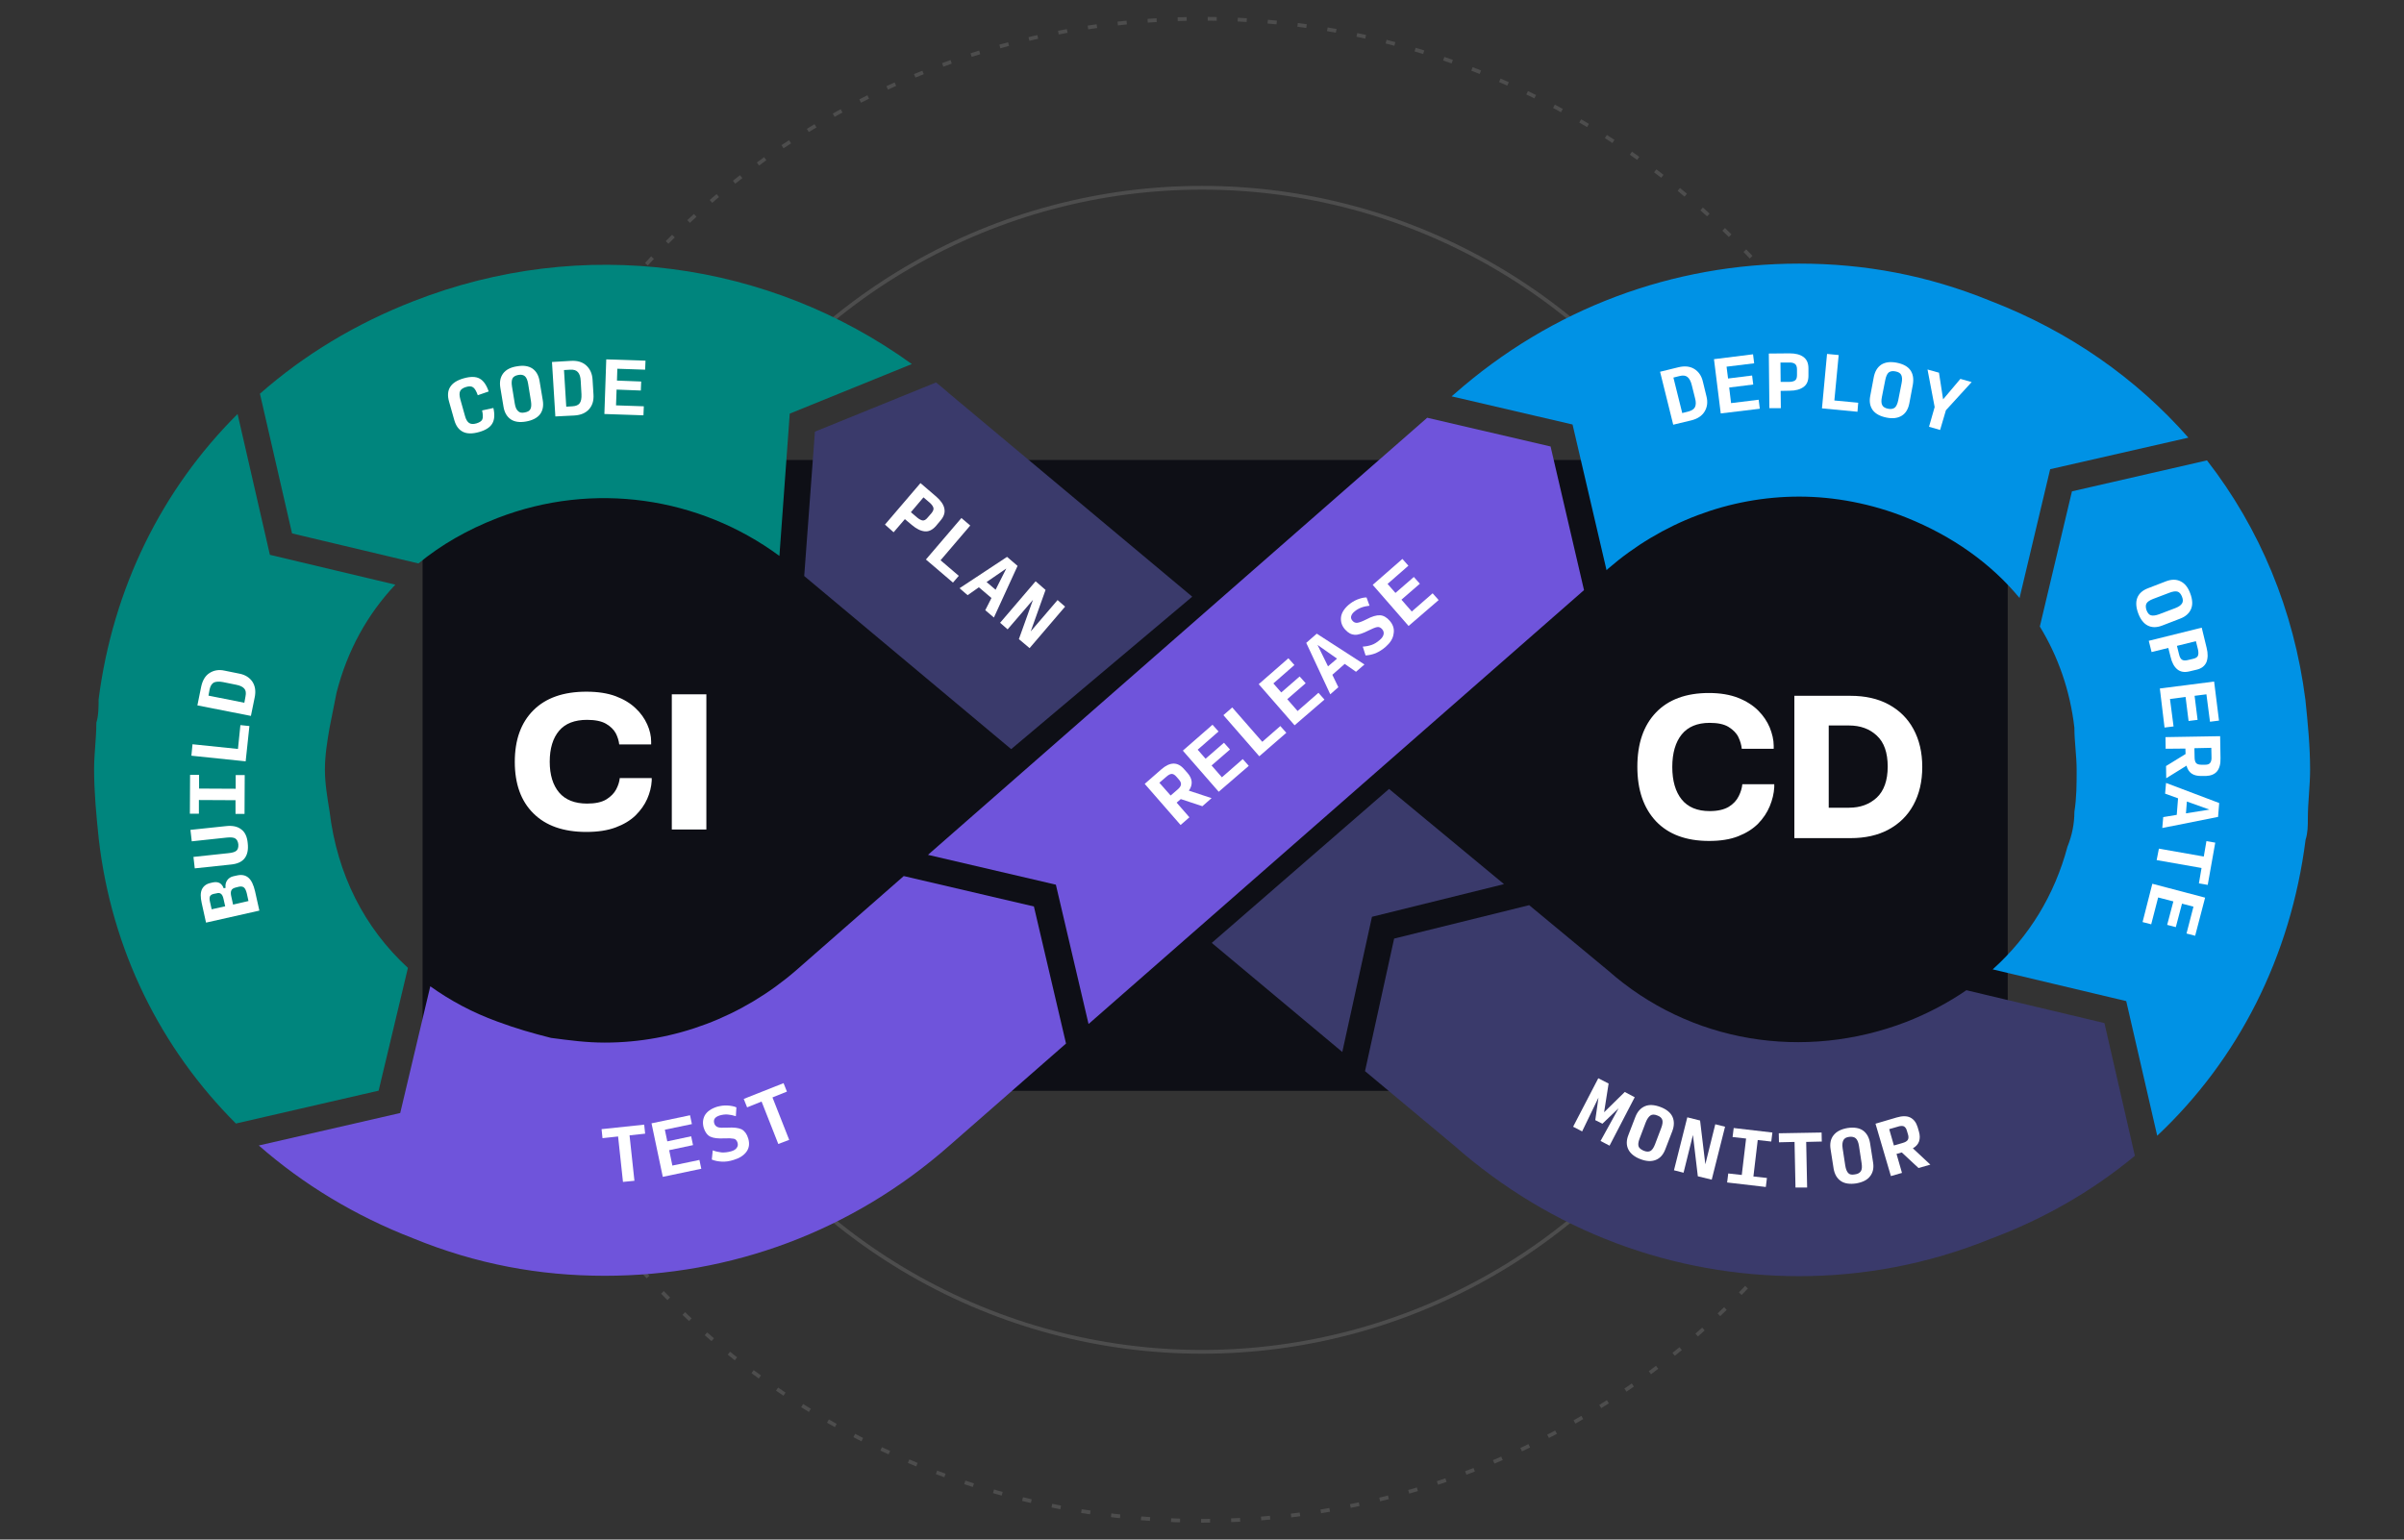 <?xml version="1.0" encoding="UTF-8"?> <svg xmlns="http://www.w3.org/2000/svg" xmlns:xlink="http://www.w3.org/1999/xlink" version="1.1" x="0px" y="0px" viewBox="0 0 1280 820" style="enable-background:new 0 0 1280 820;" xml:space="preserve"><rect x="0" y="0" width="1280" height="820" fill="#333333" stroke="none"/> <style type="text/css"> .st0{fill:none;stroke:#4D4D4D;stroke-width:2;} .st1{fill:none;stroke:#4D4D4D;stroke-width:2;stroke-dasharray:4.8,11.2;} .st2{fill:#0E0F16;} .st3{fill:#6F54DB;} .st4{fill:#00857D;} .st5{fill:#0092E5;} .st6{fill:#3A3A6B;} .st7{fill:#FFFFFF;} </style> <g id="art"> <circle class="st0" cx="640" cy="410" r="310"></circle> <circle class="st1" cx="640" cy="410" r="400"></circle> <rect x="225" y="245" class="st2" width="844" height="336"></rect> <g> <path class="st3" d="M481.2,466.6l-57.3,50.2c-28.6,24.8-64.6,38.5-101.9,38.5c-9.9,0-18.6-1.2-28.6-2.5c-9.9-2.5-18.6-5-28.6-8.7 c-13.2-4.8-25.1-11.2-35.7-18.8l-16,67.5l-75.3,17.3c23.6,20.7,51.3,37.5,82.3,49.5c33.5,13.7,67.1,19.9,101.9,19.9 c67.1,0,131.7-23.6,183.8-69.6l61.8-54.1l-17.1-73L481.2,466.6z"></path> <polygon class="st3" points="759.9,222.5 494.1,455.3 562.2,471.2 579.6,545.4 843.4,314.3 825.6,237.8 "></polygon> </g> <g> <path class="st4" d="M217.2,515.5c-23.2-21.3-37.7-49.9-41.7-83.2c-1.2-7.5-2.5-14.9-2.5-22.4c0-7.5,1.2-14.9,2.5-22.4 c1.2-6.2,2.5-12.4,3.7-18.6c5.7-22.3,16.3-41.6,31.3-57.5l-66.8-15.9l-17.2-75c-40.4,40.2-66.4,92.9-74,152c0,3.7,0,8.7-1.2,12.4 c0,8.7-1.2,16.1-1.2,24.8c0,12.4,1.2,24.8,2.5,37.3c6.8,58.8,32.8,111.2,73,151.4l76-17.5L217.2,515.5z"></path> <path class="st4" d="M222.8,300.1c12-9.9,26.1-18,42.1-24.2c51-19.7,107.4-11.3,150.1,20.2l5.5-75.8l65-26.4 c-76.2-55-175.4-68.7-265.3-33.5c-30.9,12-58.4,28.7-81.8,49.3l17.1,74.4L222.8,300.1z"></path> </g> <g> <path class="st5" d="M1165.2,233.1c-27.7-31.5-63.3-56.6-105.3-72.8c-33.5-13.7-67.1-19.9-101.9-19.9 c-67.1,0-131.7,23.6-183.8,69.6l-1.3,1.1l64.4,15l18.1,77.6l0.7-0.7c28.6-24.8,64.6-38.5,101.9-38.5c18.6,0,38.5,3.7,57.1,11.2 c24.4,9.8,44.9,24.3,60.2,42.8l16.3-68.6L1165.2,233.1z"></path> <path class="st5" d="M1227.5,372.7c-6.1-47.8-24.3-91.3-52.4-127.5l-71.9,16.5l-17.1,72c9.7,15.9,16.1,34,18.4,53.9 c0,7.5,1.2,14.9,1.2,22.4s0,14.9-1.2,22.4c0,6.2-1.2,12.4-3.7,18.6c-6.8,25.5-20.3,47.8-39.8,65.3l71.1,16.9l16.5,71.7 c43.2-40.6,71.1-95.4,79-157.7c1.2-3.7,1.2-7.5,1.2-11.2c0-8.7,1.2-17.4,1.2-26.1C1230,397.6,1228.8,385.2,1227.5,372.7z"></path> </g> <g> <path class="st6" d="M428.2,306.8L538.4,399l96.4-81.2L505.9,210c-2.5-2.2-5-4.3-7.5-6.3l-64.5,26.2L428.2,306.8z"></path> <path class="st6" d="M1047,527.4c-9.6,6.6-20.2,12.2-31.8,16.8c-54.7,21.1-115.5,11.2-159-27.3l-42-34.8l-71.9,17.8l-15.5,70.6 l47.4,39.6c52.2,46,116.8,69.6,183.8,69.6c33.5,0,68.3-6.2,101.9-19.9c28.7-10.7,54.5-25.7,76.8-44.2l-16.2-70.7L1047,527.4z"></path> <polygon class="st6" points="800.8,470.9 739.6,420.2 645.2,502.2 714.7,560.3 730.5,488.3 "></polygon> </g> </g> <g id="text"> <g> <g> <path class="st7" d="M255.1,230.1c-3.5,1-6.4,1-8.6-0.1c-2.2-1.1-3.7-3.1-4.6-6.2l-2.8-9.9c-0.9-3.1-0.7-5.8,0.6-7.8 c1.3-2.1,3.7-3.6,7.2-4.6c3.5-1,6.4-1,8.4,0.1c2.1,1.1,3.7,3.4,4.9,6.9l-5.8,2c-0.8-2.2-1.6-3.6-2.5-4.2 c-0.8-0.6-2.1-0.7-3.7-0.2c-1.7,0.5-2.7,1.2-3.2,2.2c-0.5,1-0.4,2.5,0.1,4.4l2.5,8.9c0.5,1.9,1.3,3.1,2.2,3.7 c0.9,0.6,2.2,0.7,3.9,0.2c1.6-0.5,2.7-1.2,3.1-2.1c0.4-0.9,0.4-2.5-0.1-4.8l6-1.3c0.8,3.5,0.6,6.3-0.6,8.3 C261,227.5,258.7,229.1,255.1,230.1z"></path> <path class="st7" d="M280.1,224.5c-3.4,0.6-6.2,0.2-8.2-1.2c-2-1.4-3.3-3.6-3.8-6.6l-1.7-10.2c-0.5-3.1,0-5.6,1.5-7.6 c1.5-2,4-3.3,7.4-3.8c3.4-0.6,6.1-0.2,8.2,1.2c2,1.4,3.3,3.6,3.8,6.7l1.7,10.2c0.5,3,0,5.5-1.5,7.5 C286,222.6,283.5,223.9,280.1,224.5z M279.3,219.7c1.6-0.3,2.6-0.8,3.1-1.8c0.5-0.9,0.6-2.3,0.3-4.3l-1.5-9.2 c-0.3-1.9-0.9-3.3-1.7-4c-0.8-0.7-2-1-3.5-0.7c-1.6,0.3-2.6,0.9-3.1,1.8c-0.5,1-0.6,2.4-0.3,4.3l1.5,9.2c0.3,1.9,0.9,3.2,1.7,3.9 C276.6,219.8,277.8,220,279.3,219.7z"></path> <path class="st7" d="M295.7,221.8l-1.8-29l10.1-0.6c3.4-0.2,6.1,0.6,8.1,2.4c2,1.8,3.2,4.3,3.4,7.5l0.5,8.1 c0.2,3.2-0.6,5.8-2.4,7.8c-1.8,2-4.4,3.1-7.8,3.3L295.7,221.8z M301.5,216.6l3.3-0.2c1.9-0.1,3.2-0.7,3.9-1.7 c0.7-1,1-2.6,0.9-4.8l-0.4-7c-0.1-2.2-0.6-3.7-1.5-4.7c-0.9-1-2.2-1.4-4.1-1.3l-3.3,0.2L301.5,216.6z"></path> <path class="st7" d="M321.8,220.5l1-29.1l20.9,0.7l-0.2,4.8l-14.8-0.5l-0.2,6.3l12.9,0.5l-0.2,4.8l-12.9-0.5l-0.3,8.4l14.8,0.5 l-0.2,4.8L321.8,220.5z"></path> </g> <g> <path class="st7" d="M138.1,485l-28.4,6.4l-2.3-10.4c-0.7-3.1-0.7-5.6,0.1-7.3c0.8-1.7,2.3-2.9,4.5-3.4l1.3-0.3 c1.4-0.3,2.6-0.2,3.6,0.3c0.9,0.5,1.7,1.4,2.2,2.8l1-0.2c-0.2-1.6,0.1-3,0.9-4.1c0.8-1.1,1.9-1.8,3.3-2.1l1.8-0.4 c2.5-0.6,4.6-0.2,6.2,1.2c1.6,1.4,2.7,3.8,3.5,7.2L138.1,485z M119.9,482.7l-0.9-4c-0.3-1.3-0.7-2.1-1.3-2.6 c-0.6-0.5-1.4-0.6-2.4-0.3l-1.5,0.3c-1,0.2-1.7,0.7-2,1.3c-0.3,0.7-0.3,1.6,0,2.9l0.9,4L119.9,482.7z M132.3,479.9l-0.9-4.1 c-0.4-1.6-0.9-2.6-1.5-3.1s-1.6-0.7-2.8-0.4l-1.6,0.4c-1.2,0.3-2,0.8-2.3,1.5c-0.4,0.8-0.4,1.9,0,3.5l0.9,4.1L132.3,479.9z"></path> <path class="st7" d="M131.9,449.1c0.4,3.5-0.2,6.2-1.7,8.1c-1.5,1.9-4,3-7.6,3.3l-18.9,2l-0.7-6.1l18.7-2 c2.1-0.2,3.6-0.7,4.3-1.4c0.7-0.7,1-1.8,0.9-3.3c-0.2-1.5-0.7-2.5-1.6-3.1c-0.9-0.6-2.4-0.7-4.5-0.5l-18.7,2l-0.7-6.1l18.9-2 c3.5-0.4,6.2,0.2,8.1,1.7C130.4,443.1,131.6,445.6,131.9,449.1z"></path> <path class="st7" d="M130.2,433.5l-4.8,0l0-7.3l-19.5-0.1l0,7.3l-4.8,0l0.1-20.7l4.8,0l0,7.3l19.5,0.1l0-7.3l4.8,0L130.2,433.5z"></path> <path class="st7" d="M130.8,405.5l-28.9-3l0.6-6.1l24.2,2.5l1.3-12.7l4.8,0.5L130.8,405.5z"></path> <path class="st7" d="M133.6,381.3l-28.5-5.6l2-9.9c0.7-3.3,2.1-5.8,4.4-7.3c2.3-1.5,5-2,8.1-1.3l7.9,1.6c3.1,0.6,5.4,2.1,6.9,4.3 c1.5,2.3,1.9,5.1,1.2,8.4L133.6,381.3z M130.1,374.3l0.6-3.3c0.4-1.9,0.2-3.3-0.6-4.2c-0.8-1-2.3-1.7-4.4-2.1l-6.9-1.4 c-2.1-0.4-3.8-0.3-4.9,0.2c-1.1,0.6-1.9,1.8-2.3,3.7l-0.6,3.3L130.1,374.3z"></path> </g> <g> <path class="st7" d="M1138.5,326.7c-1.2-3.2-1.4-6-0.5-8.3c0.9-2.3,2.8-4,5.7-5.1l9.6-3.7c2.9-1.1,5.5-1.1,7.7,0 c2.3,1.1,4,3.2,5.2,6.5c1.2,3.2,1.4,6,0.4,8.3c-1,2.3-2.9,4-5.8,5.1l-9.6,3.7c-2.9,1.1-5.4,1.1-7.6,0 C1141.4,332.1,1139.7,329.9,1138.5,326.7z M1142.9,325c0.6,1.5,1.3,2.4,2.3,2.7c1,0.3,2.4,0.2,4.3-0.5l8.7-3.3 c1.8-0.7,3-1.5,3.6-2.5c0.6-0.9,0.6-2.1,0-3.6c-0.6-1.5-1.4-2.4-2.4-2.7c-1-0.3-2.5-0.1-4.3,0.6l-8.7,3.3c-1.8,0.7-3,1.5-3.5,2.4 C1142.4,322.3,1142.4,323.5,1142.9,325z"></path> <path class="st7" d="M1144.1,341.3l28.2-7l2.6,10.7c0.8,3.1,0.7,5.6-0.1,7.7c-0.9,2-2.6,3.4-5.3,4l-3.8,0.9 c-2.6,0.6-4.7,0.3-6.4-1.1c-1.7-1.4-2.9-3.6-3.6-6.7l-1.2-4.7l-8.9,2.2L1144.1,341.3z M1159.1,344l1.1,4.4 c0.3,1.4,0.8,2.4,1.5,2.9c0.7,0.5,1.7,0.6,3,0.3l3-0.7c1.4-0.3,2.3-0.9,2.6-1.7c0.3-0.8,0.3-1.9,0-3.3l-1.1-4.4L1159.1,344z"></path> <path class="st7" d="M1150,366.7l28.9-3.7l2.6,20.8l-4.8,0.6l-1.9-14.6l-6.3,0.8l1.6,12.8l-4.8,0.6l-1.6-12.8l-8.3,1.1l1.9,14.6 l-4.8,0.6L1150,366.7z"></path> <path class="st7" d="M1153.1,398.8l-0.1-6.2l29.1-0.5l0.2,11.7c0.1,3.2-0.6,5.5-1.9,7.1c-1.3,1.5-3.3,2.3-5.9,2.4l-2.5,0 c-2.1,0-3.8-0.4-5.1-1.3c-1.3-0.9-2.2-2.3-2.7-4.2l-10.8,6.7l-0.1-6.5l10.4-6.4l-0.1-2.9L1153.1,398.8z M1168.4,398.5l0.1,4.7 c0,1.6,0.3,2.6,0.8,3.2c0.5,0.6,1.5,0.9,2.8,0.9l2.1,0c1.2,0,2.1-0.3,2.6-1c0.5-0.6,0.8-1.7,0.7-3.3l-0.1-4.7L1168.4,398.5z"></path> <path class="st7" d="M1151.8,435.2l7.2-1.2l0.7-8.8l-6.9-2.5l0.5-5.7l28.3,10.7l-0.6,7.4l-29.7,5.9L1151.8,435.2z M1163.9,433.2 l12.5-2l-12-4.3L1163.9,433.2z"></path> <path class="st7" d="M1149.5,452l23.9,4.2l1.4-8.2l4.7,0.8l-4,22.5l-4.7-0.8l1.4-8.2l-23.9-4.2L1149.5,452z"></path> <path class="st7" d="M1146,470.7l28.1,7.4l-5.3,20.3l-4.6-1.2l3.7-14.3l-6.1-1.6l-3.3,12.5l-4.6-1.2l3.3-12.5l-8.1-2.1l-3.7,14.3 l-4.6-1.2L1146,470.7z"></path> </g> <g> <path class="st7" d="M331.7,629.5l-2.6-24.2l-8.3,0.9l-0.5-4.8L343,599l0.5,4.8l-8.3,0.9l2.6,24.2L331.7,629.5z"></path> <path class="st7" d="M352.9,626.8l-6-28.5l20.5-4.3l1,4.7l-14.4,3l1.3,6.2l12.7-2.7l1,4.7l-12.7,2.7l1.7,8.2l14.4-3l1,4.7 L352.9,626.8z"></path> <path class="st7" d="M390.6,617.8c-2.2,0.7-4.3,1-6.2,0.9c-1.9-0.1-3.7-0.4-5.4-1.1l0.5-4.9c1.6,0.6,3.1,0.9,4.7,1.1 c1.6,0.1,3.3-0.1,5.1-0.6c1.5-0.4,2.5-1.1,3-1.9c0.6-0.8,0.7-1.7,0.4-2.7c-0.4-1.2-1-1.9-2-2.1c-1-0.2-2.6-0.3-4.8-0.2 c-3.5,0.2-6-0.1-7.7-0.9c-1.6-0.8-2.8-2.4-3.5-4.7c-0.7-2.4-0.5-4.7,0.6-6.7c1.2-2,3.3-3.5,6.4-4.5c1.8-0.5,3.6-0.8,5.5-0.7 c1.9,0.1,3.6,0.4,4.9,1l-0.3,4.7c-1.5-0.5-3-0.8-4.4-0.9c-1.4-0.1-2.8,0.1-4.2,0.5c-1.2,0.4-2.1,0.9-2.6,1.6 c-0.5,0.7-0.6,1.6-0.3,2.6c0.3,1,0.9,1.6,1.8,2s2.6,0.4,5.2,0.3c3.4-0.2,5.9,0.1,7.6,0.9c1.6,0.9,2.8,2.5,3.5,4.9 c0.8,2.7,0.5,5.1-1,7.1C396,615.4,393.7,616.9,390.6,617.8z"></path> <path class="st7" d="M414.4,609.3l-8.9-22.6l-7.7,3.1l-1.8-4.5l21.2-8.4l1.8,4.5l-7.7,3.1l8.9,22.6L414.4,609.3z"></path> </g> <g> <path class="st7" d="M849.4,596.6l1.7-12l-8.7,18l-4.8-2.5l13.4-25.8l5.5,2.8l-2.4,15.3l11-10.8l5.3,2.8l-13.4,25.8l-4.8-2.5 l9.6-17.4l-8.6,8.2L849.4,596.6z"></path> <path class="st7" d="M873.5,617.4c-3.2-1.2-5.4-3-6.5-5.2c-1.1-2.2-1.1-4.8,0-7.6l3.7-9.6c1.1-2.9,2.8-4.8,5.1-5.8 c2.3-1,5.1-0.8,8.3,0.4c3.2,1.2,5.4,3,6.4,5.2c1,2.2,1,4.8-0.1,7.7l-3.7,9.6c-1.1,2.9-2.8,4.8-5.1,5.7S876.7,618.6,873.5,617.4z M875.2,612.9c1.5,0.6,2.7,0.6,3.6,0.1c0.9-0.5,1.7-1.7,2.4-3.5l3.3-8.7c0.7-1.8,0.9-3.3,0.6-4.3c-0.3-1-1.2-1.9-2.7-2.4 c-1.5-0.6-2.7-0.6-3.6,0c-0.9,0.6-1.8,1.8-2.5,3.6l-3.3,8.7c-0.7,1.8-0.9,3.3-0.5,4.3C872.8,611.5,873.8,612.3,875.2,612.9z"></path> <path class="st7" d="M904,626.5l-2.6-22l-5,20.1l-5.1-1.3l7.1-28.2l6.8,1.7l2.8,23.3l5.3-21.3l5.2,1.3l-7.1,28.2L904,626.5z"></path> <path class="st7" d="M919.6,629.8l0.6-4.8l7.2,0.8l2.3-19.4l-7.2-0.8l0.6-4.8l20.6,2.4l-0.6,4.8l-7.2-0.8l-2.3,19.4l7.2,0.8 l-0.6,4.8L919.6,629.8z"></path> <path class="st7" d="M956,632.5l-0.5-24.3l-8.3,0.2l-0.1-4.8l22.8-0.4l0.1,4.8l-8.3,0.2l0.5,24.3L956,632.5z"></path> <path class="st7" d="M988.3,630.3c-3.4,0.5-6.2,0.1-8.2-1.3c-2-1.4-3.3-3.6-3.8-6.6l-1.6-10.2c-0.5-3.1,0-5.6,1.6-7.6 s4-3.2,7.4-3.8c3.4-0.5,6.2-0.1,8.2,1.3c2,1.4,3.3,3.7,3.8,6.7l1.6,10.2c0.5,3,0,5.5-1.6,7.5 C994.2,628.5,991.7,629.7,988.3,630.3z M987.6,625.5c1.6-0.2,2.6-0.8,3.2-1.7s0.7-2.3,0.4-4.3l-1.4-9.2c-0.3-1.9-0.9-3.3-1.7-4 c-0.8-0.7-2-1-3.5-0.8c-1.6,0.2-2.6,0.8-3.1,1.8c-0.5,1-0.7,2.4-0.4,4.3l1.4,9.2c0.3,1.9,0.9,3.3,1.6,4 C984.8,625.6,986,625.8,987.6,625.5z"></path> <path class="st7" d="M1012.7,624.7l-5.9,1.7l-8.2-27.9l11.2-3.3c3-0.9,5.5-0.9,7.3,0c1.8,0.9,3.1,2.5,3.9,5l0.7,2.4 c0.6,2,0.6,3.8,0.1,5.3c-0.5,1.5-1.6,2.7-3.3,3.7l9.3,8.7l-6.3,1.8l-8.9-8.3l-2.8,0.8L1012.7,624.7z M1008.4,610.1l4.5-1.3 c1.5-0.4,2.5-1,2.9-1.7c0.4-0.7,0.5-1.6,0.1-2.9l-0.6-2c-0.3-1.2-0.9-1.9-1.6-2.3c-0.7-0.3-1.9-0.3-3.3,0.2l-4.5,1.3 L1008.4,610.1z"></path> </g> <g> <g> <path class="st7" d="M633.3,435.3l-4.7,4.1l-19.1-21.9l8.8-7.7c2.4-2.1,4.6-3.1,6.6-3.1s3.9,1,5.6,3l1.7,1.9 c1.4,1.6,2.2,3.2,2.3,4.8s-0.4,3.2-1.5,4.7l12.1,4l-4.9,4.3l-11.5-3.8l-2.2,1.9L633.3,435.3z M623.3,423.7l3.6-3.1 c1.2-1,1.8-1.9,1.9-2.7c0.1-0.8-0.2-1.7-1.1-2.7l-1.4-1.6c-0.8-0.9-1.6-1.4-2.4-1.4c-0.8,0-1.8,0.5-3,1.6l-3.6,3.1L623.3,423.7z "></path> <path class="st7" d="M648.9,421.7l-19.1-21.9l15.8-13.8l3.2,3.6l-11.1,9.7l4.2,4.8l9.8-8.5l3.2,3.6l-9.8,8.5l5.5,6.3l11.1-9.7 l3.2,3.6L648.9,421.7z"></path> <path class="st7" d="M670.5,402.8l-19.1-21.9l4.7-4.1l16,18.3l9.6-8.4l3.2,3.6L670.5,402.8z"></path> <path class="st7" d="M689.3,386.3l-19.1-21.9l15.8-13.8l3.2,3.6L678,364l4.2,4.8l9.8-8.5l3.2,3.6l-9.8,8.5l5.5,6.3L702,369 l3.2,3.6L689.3,386.3z"></path> <path class="st7" d="M722,357.8l-6-4.2l-6.6,5.8l3.2,6.6l-4.3,3.8l-12.8-27.4l5.6-4.9l25.4,16.4L722,357.8z M711.9,350.8 l-10.4-7.3l5.6,11.4L711.9,350.8z"></path> <path class="st7" d="M737.8,344.5c-1.7,1.5-3.5,2.6-5.3,3.4c-1.8,0.7-3.6,1.1-5.4,1.2l-1.5-4.7c1.7-0.1,3.2-0.4,4.7-0.9 c1.5-0.5,2.9-1.4,4.4-2.7c1.2-1,1.8-2,2-3c0.2-1-0.1-1.9-0.8-2.7c-0.8-0.9-1.7-1.3-2.7-1.1c-1,0.2-2.5,0.8-4.5,1.8 c-3.1,1.6-5.6,2.4-7.4,2.3c-1.8-0.1-3.5-1-5.1-2.8c-1.7-1.9-2.4-4-2.2-6.4c0.2-2.3,1.6-4.6,4-6.7c1.4-1.2,3-2.2,4.7-2.9 c1.8-0.7,3.4-1.1,4.9-1.1l1.6,4.4c-1.6,0.2-3.1,0.5-4.4,1c-1.3,0.5-2.6,1.2-3.7,2.2c-1,0.8-1.5,1.7-1.7,2.5 c-0.2,0.8,0.1,1.7,0.8,2.4c0.7,0.8,1.5,1.1,2.5,1s2.6-0.7,4.8-1.8c3-1.6,5.4-2.3,7.3-2.2c1.8,0.1,3.6,1.1,5.2,3 c1.8,2.1,2.5,4.4,2,6.9C741.7,340.1,740.2,342.4,737.8,344.5z"></path> <path class="st7" d="M750,333.4l-19.1-21.9l15.8-13.8l3.2,3.6l-11.1,9.7l4.2,4.8l9.8-8.5l3.2,3.6l-9.8,8.5l5.5,6.3l11.1-9.7 l3.2,3.6L750,333.4z"></path> </g> </g> <g> <g> <path class="st7" d="M471.2,279.4l18.9-22.1l8.4,7.2c2.4,2.1,3.9,4.2,4.3,6.3c0.5,2.1-0.2,4.3-2,6.4l-2.5,3 c-1.8,2-3.7,3-5.9,2.8c-2.2-0.2-4.4-1.3-6.9-3.4l-3.7-3.1l-6,7L471.2,279.4z M485,272.8l3.4,2.9c1.1,0.9,2.1,1.4,2.9,1.5 c0.8,0.1,1.7-0.4,2.6-1.5l2-2.3c0.9-1.1,1.3-2,1.1-2.9c-0.2-0.8-0.8-1.7-1.9-2.7l-3.4-2.9L485,272.8z"></path> <path class="st7" d="M493,298l18.9-22.1l4.7,4l-15.8,18.5l9.7,8.3l-3.1,3.6L493,298z"></path> <path class="st7" d="M524.6,325l3.3-6.5l-6.7-5.7l-6,4.2l-4.3-3.7l25.3-16.7l5.6,4.8l-12.6,27.5L524.6,325z M530.1,314.1 l5.7-11.3l-10.5,7.2L530.1,314.1z"></path> <path class="st7" d="M542.5,340.4l7.5-20.9l-13.5,15.7l-4-3.5l18.9-22.1l5.3,4.6l-7.9,22.1l14.3-16.7l4,3.5l-18.9,22.1 L542.5,340.4z"></path> </g> </g> <g> <path class="st7" d="M890.9,226.2l-7-28.2l9.8-2.4c3.3-0.8,6.1-0.5,8.4,0.9c2.3,1.4,3.9,3.7,4.6,6.8l1.9,7.8 c0.8,3.1,0.4,5.8-1,8.1c-1.4,2.3-3.8,3.9-7.1,4.7L890.9,226.2z M895.7,220l3.2-0.8c1.8-0.5,3-1.2,3.6-2.4c0.5-1.1,0.6-2.7,0-4.8 l-1.7-6.8c-0.5-2.1-1.3-3.6-2.3-4.4c-1-0.8-2.4-1-4.3-0.5l-3.2,0.8L895.7,220z"></path> <path class="st7" d="M916.2,220.2l-3.6-28.9l20.8-2.6l0.6,4.8l-14.7,1.8l0.8,6.3l12.8-1.6l0.6,4.8l-12.8,1.6l1,8.3l14.7-1.8 l0.6,4.8L916.2,220.2z"></path> <path class="st7" d="M942.1,217.4l-0.3-29.1l11-0.1c3.2,0,5.6,0.6,7.4,1.9c1.8,1.3,2.7,3.3,2.7,6.1l0,3.9c0,2.7-0.8,4.7-2.6,6 s-4.2,2-7.4,2l-4.8,0.1l0.1,9.2L942.1,217.4z M948.1,203.4l4.5,0c1.4,0,2.5-0.3,3.2-0.8c0.7-0.5,1-1.5,1-2.8l0-3.1 c0-1.4-0.4-2.4-1.1-2.9c-0.7-0.5-1.7-0.8-3.2-0.7l-4.5,0L948.1,203.4z"></path> <path class="st7" d="M970.1,217.5l2.7-29l6.2,0.6l-2.3,24.2l12.7,1.2l-0.4,4.8L970.1,217.5z"></path> <path class="st7" d="M1004.4,222.4c-3.4-0.7-5.8-2-7.3-4c-1.4-2-1.9-4.5-1.3-7.5l1.9-10.1c0.6-3,1.9-5.2,4-6.6 c2.1-1.3,4.8-1.7,8.3-1c3.4,0.7,5.8,2,7.2,4c1.4,2,1.8,4.6,1.3,7.6l-1.9,10.1c-0.6,3-1.9,5.2-4,6.5 C1010.5,222.7,1007.8,223.1,1004.4,222.4z M1005.3,217.7c1.5,0.3,2.7,0.1,3.6-0.6c0.8-0.7,1.4-2,1.8-3.9l1.8-9.1 c0.4-1.9,0.3-3.4-0.2-4.4c-0.5-1-1.5-1.6-3.1-1.9c-1.5-0.3-2.7-0.1-3.6,0.6c-0.8,0.7-1.4,2-1.8,4l-1.8,9.1 c-0.4,1.9-0.3,3.4,0.2,4.3C1002.7,216.8,1003.8,217.4,1005.3,217.7z"></path> <path class="st7" d="M1033,229l-5.9-1.7l3-10.5l-3.8-20l6.1,1.7l2.2,14.2l9.2-10.9l6,1.7l-13.7,15L1033,229z"></path> </g> </g> <g> <path class="st7" d="M274.1,405.8c0-11.8,3.3-20.9,9.9-27.5c6.6-6.6,16-9.9,28.2-9.9c6.1,0,11.3,0.8,15.6,2.4 c4.3,1.6,7.9,3.8,10.6,6.4c2.8,2.6,4.8,5.5,6.2,8.6c1.4,3.1,2.1,6.2,2.1,9.2v1.5h-17c-0.2-1.9-0.8-3.9-1.8-5.9 c-1.1-2-2.8-3.7-5.2-5.1c-2.4-1.4-5.8-2.1-10.1-2.1c-6.6,0-11.6,1.9-14.9,5.8c-3.3,3.9-5,9.4-5,16.5c0,7,1.7,12.5,5,16.4 c3.3,3.9,8.3,5.9,14.9,5.9c4.3,0,7.7-0.7,10.2-2.2c2.4-1.5,4.2-3.3,5.3-5.4c1.1-2.1,1.7-4.1,1.9-6h17v1.5c-0.2,3.2-1,6.4-2.4,9.6 c-1.4,3.2-3.5,6.1-6.2,8.8c-2.8,2.7-6.3,4.8-10.6,6.4c-4.3,1.6-9.5,2.4-15.6,2.4c-12.2,0-21.6-3.3-28.2-9.9 C277.4,426.7,274.1,417.5,274.1,405.8z"></path> <path class="st7" d="M357.7,369.8h18.4v72h-18.4V369.8z"></path> </g> <g> <path class="st7" d="M871.8,408.4c0-12.4,3.3-22,9.9-28.9c6.6-6.9,16-10.4,28.2-10.4c6.1,0,11.3,0.9,15.6,2.6 c4.3,1.7,7.9,4,10.6,6.7c2.8,2.8,4.8,5.8,6.2,9.1c1.3,3.3,2.1,6.5,2.1,9.7v1.6h-17c-0.2-2-0.8-4.1-1.8-6.2c-1-2.1-2.8-3.9-5.2-5.4 s-5.8-2.2-10.1-2.2c-6.6,0-11.6,2.1-14.9,6.2c-3.3,4.1-5,9.9-5,17.3c0,7.4,1.7,13.2,5,17.3c3.3,4.1,8.3,6.2,14.9,6.2 c4.3,0,7.7-0.8,10.2-2.3c2.4-1.5,4.2-3.4,5.3-5.7c1.1-2.2,1.7-4.3,1.9-6.3h17v1.6c-0.2,3.4-1,6.7-2.4,10.1 c-1.4,3.4-3.5,6.5-6.2,9.3c-2.8,2.8-6.3,5-10.6,6.7c-4.3,1.7-9.5,2.5-15.5,2.5c-12.2,0-21.6-3.5-28.2-10.4 C875.1,430.4,871.8,420.7,871.8,408.4z"></path> <path class="st7" d="M955.4,370.6h29.9c7.8,0,14.6,1.5,20.3,4.6c5.7,3.1,10.1,7.4,13.2,13.1c3.1,5.7,4.7,12.4,4.7,20.2 s-1.6,14.5-4.7,20.2c-3.1,5.7-7.5,10-13.2,13.1c-5.7,3.1-12.5,4.6-20.3,4.6h-29.9V370.6z M973.7,386.5v43.7h10.8 c6,0,10.9-1.8,14.8-5.4c3.8-3.6,5.8-9.1,5.8-16.5c0-7.4-1.9-12.9-5.8-16.5c-3.8-3.6-8.8-5.4-14.8-5.4H973.7z"></path> </g> </g> </svg> 